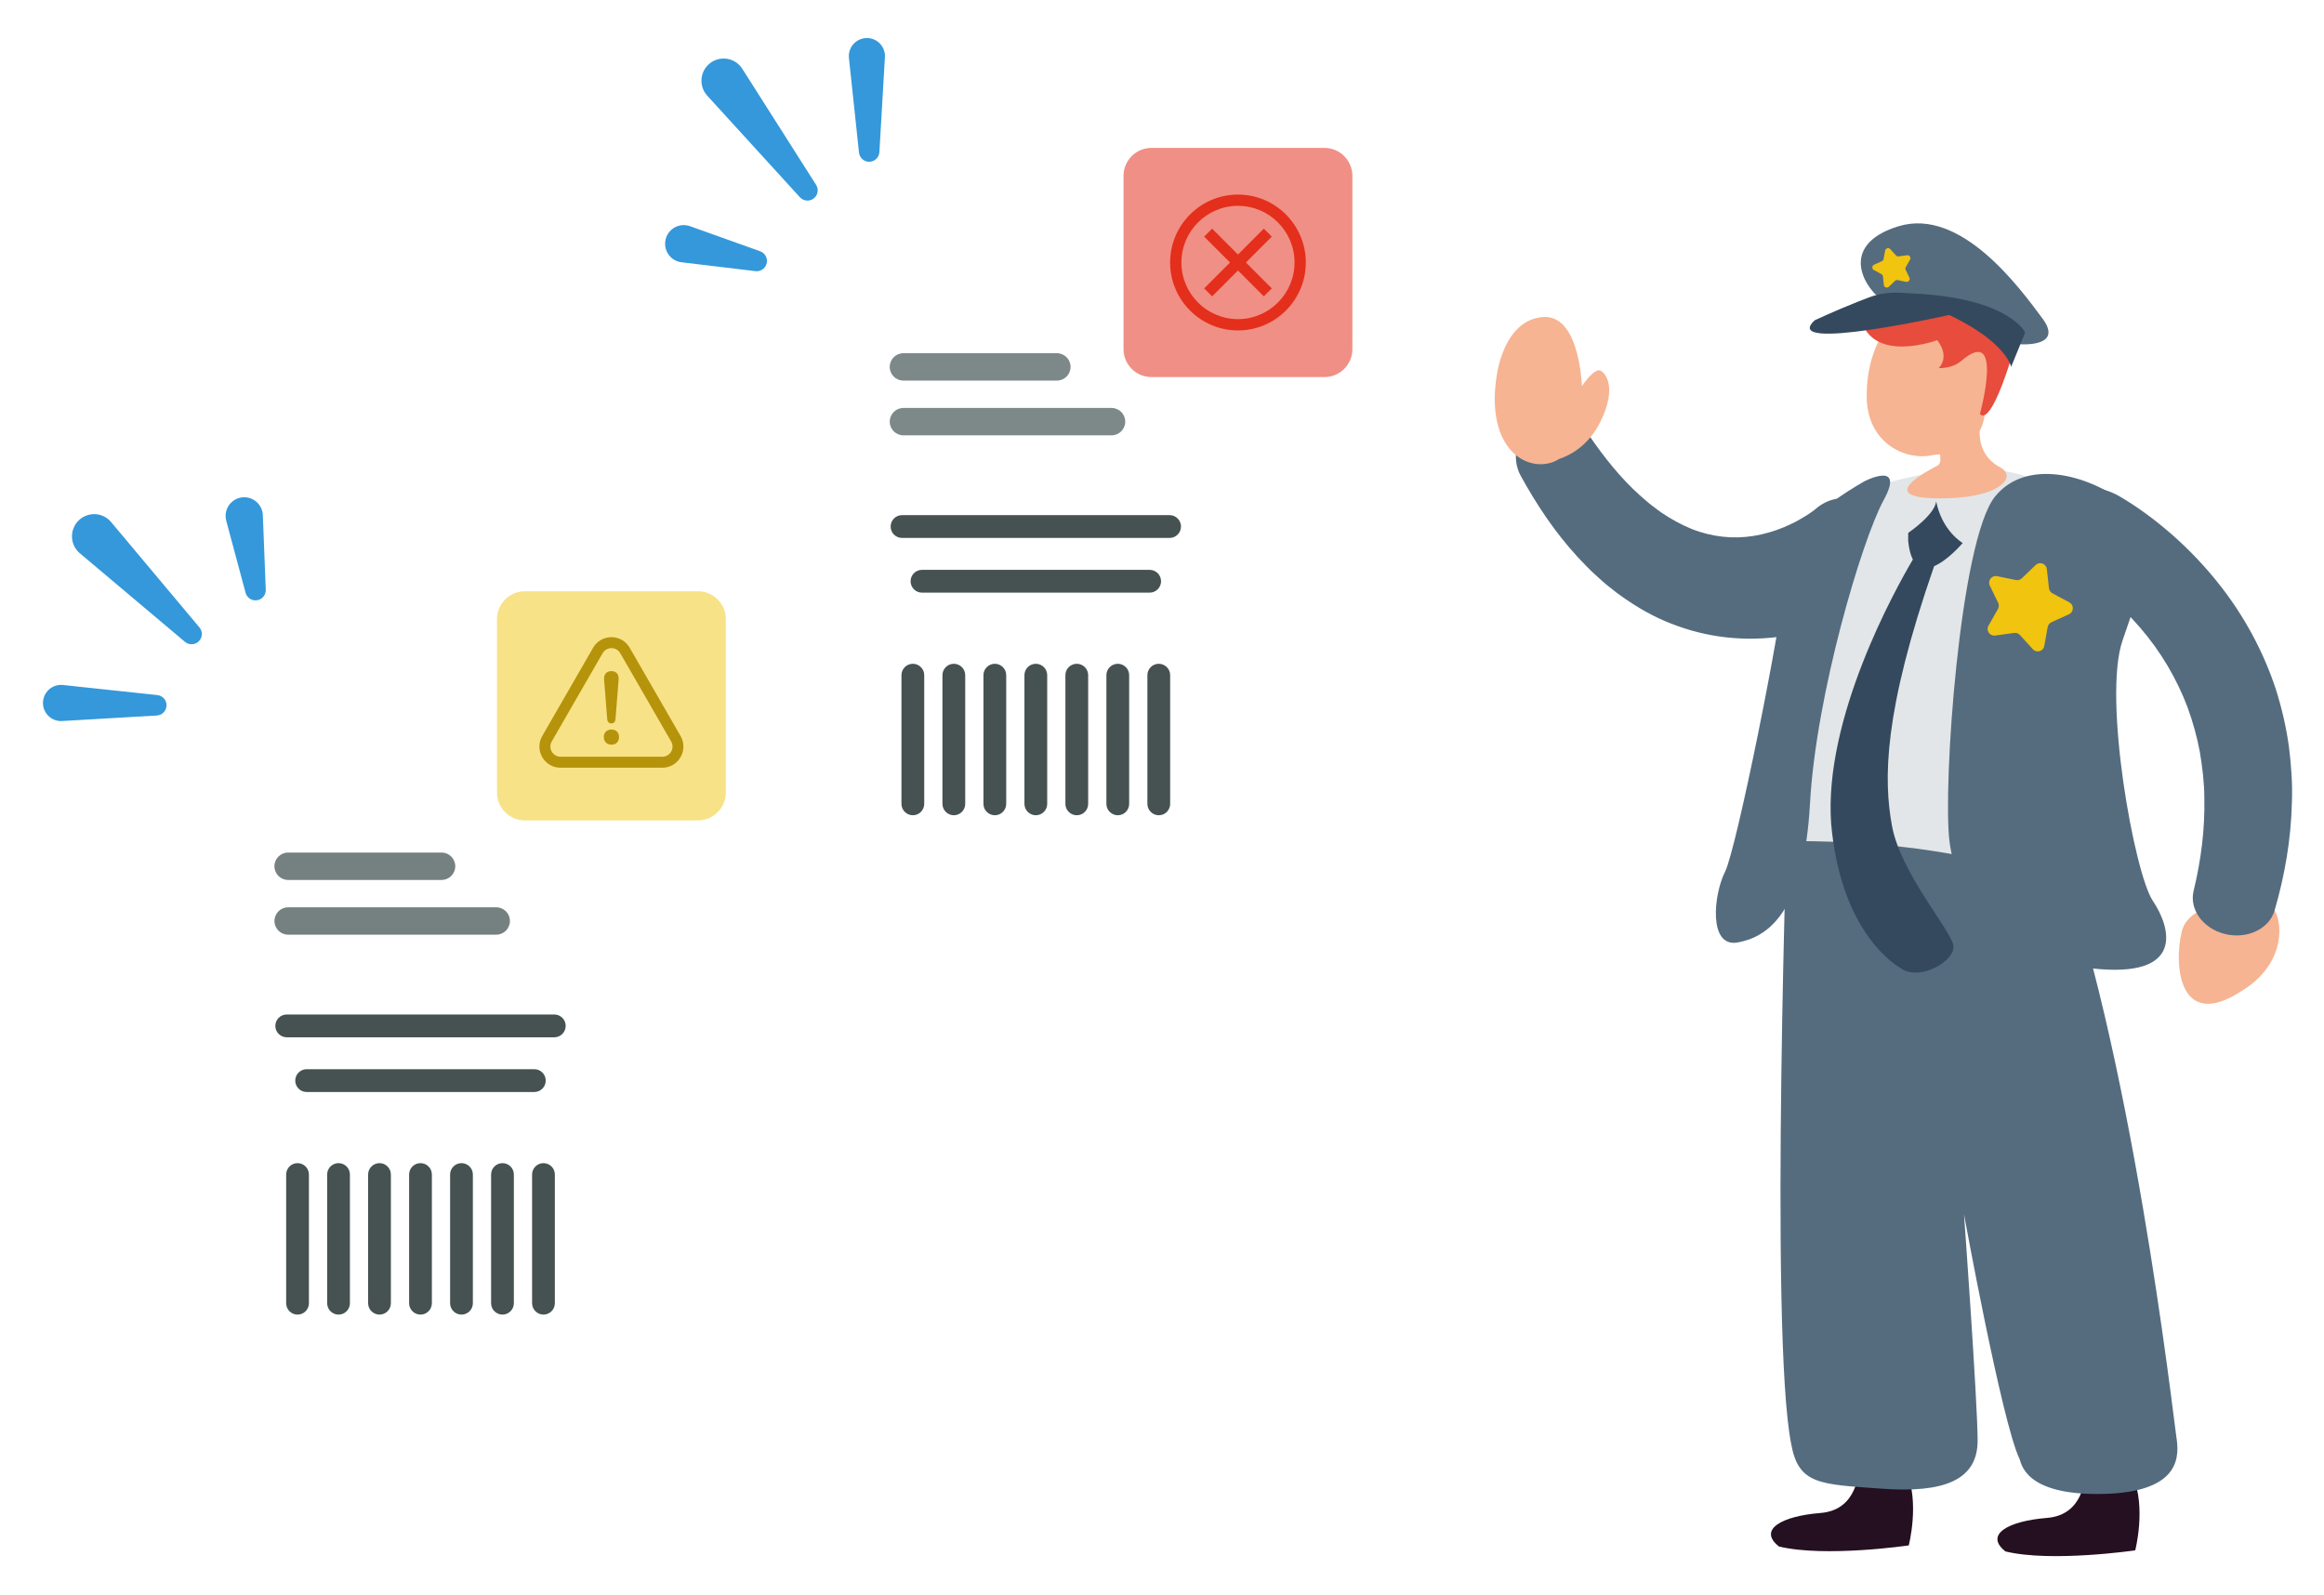 <svg width="338" height="232" viewBox="0 0 338 232" fill="none" xmlns="http://www.w3.org/2000/svg">
<g clip-path="url(#clip0)">
<path d="M264.195 73.904C264.212 73.891 264.263 73.857 264.259 73.862L264.237 73.883C264.225 73.896 264.216 73.909 264.182 73.934L264.011 74.075C263.879 74.178 263.747 74.28 263.593 74.391C263.298 74.605 262.978 74.823 262.646 75.028C261.984 75.439 261.288 75.84 260.571 76.178C259.142 76.887 257.648 77.396 256.15 77.738C253.15 78.418 250.141 78.293 247.15 77.341C245.652 76.87 244.179 76.127 242.72 75.259L241.636 74.558C241.273 74.327 240.932 74.032 240.577 73.772C239.856 73.267 239.19 72.639 238.499 72.049C235.768 69.605 233.309 66.549 231.073 63.258L231.022 63.181C229.225 60.535 225.632 59.852 222.99 61.647C220.502 63.339 219.764 66.656 221.185 69.241C223.447 73.327 226.072 77.353 229.464 81.033C230.331 81.939 231.171 82.867 232.144 83.713C232.622 84.14 233.075 84.589 233.583 84.995L235.115 86.209C237.227 87.769 239.515 89.209 242.054 90.299C244.585 91.393 247.307 92.188 250.103 92.585C252.898 92.987 255.745 93 258.514 92.658C261.284 92.316 263.981 91.654 266.538 90.696C267.826 90.231 269.073 89.675 270.31 89.059C270.929 88.752 271.539 88.423 272.162 88.059C272.47 87.884 272.786 87.692 273.101 87.491L273.596 87.17L273.869 86.982L274.01 86.884L274.237 86.717C277.77 83.944 277.211 79.738 274.437 76.199C271.659 72.66 267.728 71.126 264.195 73.904Z" fill="#556C7F"/>
<path d="M328.923 130.995C328.923 130.995 318.535 130.367 317.306 135.512C316.081 140.658 317.067 150.052 326.089 144.099C333.698 139.487 331.961 131.106 328.923 130.995Z" fill="#F6B492"/>
<path d="M303.504 214.648C303.048 214.639 303.265 220.354 297.688 220.794C292.105 221.234 288.542 223.204 291.67 225.666C298.34 227.29 310.546 225.508 310.546 225.508C310.546 225.508 312.159 219.281 310.209 214.798C306.423 211.182 303.504 214.648 303.504 214.648Z" fill="#241021"/>
<path d="M270.566 213.93C270.11 213.921 270.327 219.636 264.75 220.076C259.167 220.516 255.604 222.486 258.732 224.948C265.403 226.572 277.608 224.79 277.608 224.79C277.608 224.79 279.221 218.563 277.271 214.08C273.485 210.464 270.566 213.93 270.566 213.93Z" fill="#241021"/>
<path d="M260.063 114.634C260.063 114.634 257.281 194.15 260.524 210.109C261.595 215.977 264.736 215.896 273.703 216.541C282.669 217.187 287.645 215.345 287.624 209.502C287.603 203.66 285.644 176.64 285.644 176.64C285.644 176.64 291.128 206.733 293.701 212.182C293.991 212.639 294.183 217.563 305.86 217.302C317.536 217.046 316.909 211.485 316.516 208.929C316.123 206.374 309.94 151.54 298.464 121.768C294.759 106.399 260.563 101.313 260.063 114.634Z" fill="#556C7F"/>
<path d="M256.171 122.469C256.171 122.469 286.105 120.661 303.794 130.961C306.154 105.005 300.555 75.404 300.555 75.404C300.555 75.404 300.013 66.211 281.846 68.694C263.678 71.177 263.426 79.366 263.426 79.366C263.426 79.366 257.068 106.694 256.171 122.469Z" fill="#E2E6E8"/>
<path d="M270.366 71.836C270.366 71.836 263.251 75.165 261.928 79.554C261.51 82.55 265.675 86.469 265.675 86.469C265.675 86.469 268.164 74.439 270.366 71.836Z" fill="#CF7C66"/>
<path d="M271.147 70.011C271.147 70.011 277.147 66.904 273.968 72.725C270.788 78.546 264.114 101.039 263.243 116.887C262.368 132.734 257.11 136.273 252.766 137.081C248.421 137.889 249.219 130.102 250.884 126.815C252.548 123.528 259.133 90.735 259.577 84.307C260.021 77.883 264.242 74.011 271.147 70.011Z" fill="#556C7F"/>
<path d="M290.168 72.212C285.029 78.537 282.533 114.429 283.531 122.379C284.53 130.328 290.646 139.342 304.23 140.859C317.814 142.376 315.77 134.995 313.098 131.021C310.431 127.046 305.804 101.544 308.698 93.171C311.591 84.798 314.336 77.174 308.975 73.097C303.615 69.019 294.691 66.647 290.168 72.212Z" fill="#556C7F"/>
<path d="M285.452 78.982C285.452 78.982 282.469 77.285 281.598 72.934C281.363 74.917 277.531 77.511 277.531 77.511L277.522 78.665C277.642 79.883 277.881 80.764 278.205 81.384C275.615 85.769 265.21 104.471 266.32 119.81C267.587 134.012 274.091 139.556 276.801 141.056C279.511 142.556 284.509 139.705 284.086 137.461C283.664 135.213 276.438 126.982 275.175 120.161C273.925 113.425 273.912 103.604 281.299 82.35C283.348 81.482 285.452 78.982 285.452 78.982Z" fill="#34495E"/>
<path d="M280.074 61.202C280.074 61.202 283.352 66.874 281.79 67.716C280.228 68.558 272.674 72.438 281.931 72.494C291.047 72.554 293.373 69.288 290.94 68.002C288.503 66.716 287.184 64.224 288.332 59.967C289.323 57.36 288.934 55.069 283.864 55.172C278.794 55.274 278.15 58.723 280.074 61.202Z" fill="#F6B492"/>
<path d="M307.746 71.913C307.972 72.032 308.071 72.088 308.19 72.156L308.523 72.349C308.728 72.468 308.937 72.592 309.125 72.712C309.513 72.951 309.876 73.186 310.239 73.421C310.956 73.896 311.638 74.374 312.304 74.866C313.631 75.845 314.878 76.87 316.081 77.922C318.462 80.046 320.622 82.315 322.542 84.722C326.392 89.525 329.221 94.846 331.009 100.3C331.871 103.031 332.507 105.788 332.891 108.536C333.233 111.284 333.438 114.028 333.331 116.729C333.203 122.139 332.281 127.396 330.813 132.435C330.019 135.153 326.754 136.675 323.515 135.837C320.357 135.017 318.394 132.247 319.034 129.589L319.039 129.567C320.131 125.084 320.694 120.541 320.596 116.049C320.588 113.801 320.306 111.579 319.943 109.378C319.534 107.181 318.932 105.027 318.172 102.924C316.589 98.731 314.263 94.765 311.212 91.243C309.692 89.483 307.994 87.833 306.176 86.32C305.258 85.576 304.315 84.858 303.355 84.196C302.873 83.871 302.39 83.55 301.912 83.26C301.673 83.115 301.439 82.974 301.212 82.85L300.892 82.67C300.837 82.64 300.79 82.614 300.756 82.597C300.717 82.58 300.658 82.546 300.726 82.585C297.154 80.751 295.827 76.875 297.764 73.926C299.706 70.977 304.174 70.075 307.746 71.913Z" fill="#556C7F"/>
<path d="M281.325 66.147C281.325 66.147 287.744 66.109 288.623 60.561C289.502 55.018 290.129 43.722 282.409 43.807C274.693 43.893 271.403 50.962 271.493 57.787C271.582 64.613 277.352 67.16 281.325 66.147Z" fill="#F6B492"/>
<path d="M281.748 49.479C281.748 49.479 272.192 53.043 270.583 46.167C269.849 43.034 276.494 42.213 276.494 42.213C276.494 42.213 272.803 38.529 277.518 39.32C282.234 40.106 282.362 42.748 282.362 42.748C282.362 42.748 296.655 38.157 292.989 50.56C289.323 62.959 287.966 60.176 287.966 60.176C287.966 60.176 291.593 46.966 285.153 52.573C283.783 53.659 281.948 53.543 281.948 53.543C281.948 53.543 283.702 52.03 281.748 49.479Z" fill="#E74C3C"/>
<path d="M232.699 53.881C232.225 53.714 231.21 54.475 230.083 56.155C229.84 52.355 228.722 45.825 224.42 46.115C218.808 46.496 217.745 54.206 217.703 54.488C216.085 64.395 221.185 68.408 225.372 67.361C225.888 67.233 226.345 67.023 226.754 66.758C228.192 66.288 230.958 64.959 232.742 61.382C235.238 56.373 233.51 54.167 232.699 53.881Z" fill="#F6B492"/>
<path d="M295.66 94.436L293.782 92.372C293.569 92.137 293.253 92.021 292.937 92.064L290.172 92.444C289.382 92.551 288.806 91.705 289.203 91.013L290.581 88.585C290.739 88.307 290.748 87.974 290.611 87.688L289.395 85.174C289.045 84.457 289.677 83.649 290.458 83.807L293.189 84.371C293.501 84.435 293.821 84.341 294.051 84.123L296.065 82.187C296.642 81.632 297.602 81.982 297.691 82.777L297.999 85.555C298.033 85.871 298.221 86.149 298.502 86.299L300.96 87.619C301.665 87.995 301.63 89.021 300.901 89.35L298.361 90.504C298.071 90.637 297.866 90.901 297.811 91.213L297.316 93.962C297.179 94.744 296.198 95.03 295.66 94.436Z" fill="#F1C40F"/>
<g filter="url(#filter0_d)">
<path d="M83.886 99.526L78.205 105.8L72.521 99.526L66.841 105.8L61.156 99.526L55.476 105.8L49.791 99.526L44.111 105.8L38.426 99.526L32.746 105.8V194.552L38.426 200.826L44.111 194.552L49.791 200.826L55.476 194.552L61.156 200.826L66.841 194.552L72.521 200.826L78.205 194.552L83.886 200.826L89.57 194.552V105.8L83.886 99.526Z" fill="white"/>
<path d="M64.225 119.994H41.9C40.804 119.994 39.912 119.105 39.912 118.002C39.912 116.904 40.799 116.011 41.9 116.011H64.225C65.321 116.011 66.213 116.9 66.213 118.002C66.213 119.101 65.321 119.994 64.225 119.994Z" fill="#758081"/>
<path d="M72.175 127.956H41.905C40.808 127.956 39.916 127.067 39.916 125.965C39.916 124.866 40.804 123.973 41.905 123.973H72.175C73.272 123.973 74.164 124.862 74.164 125.965C74.16 127.063 73.272 127.956 72.175 127.956Z" fill="#758081"/>
<path d="M80.617 142.881H41.7C40.786 142.881 40.044 142.137 40.044 141.222C40.044 140.308 40.786 139.564 41.7 139.564H80.617C81.53 139.564 82.273 140.308 82.273 141.222C82.273 142.137 81.53 142.881 80.617 142.881Z" fill="#465252"/>
<path d="M77.714 150.839H44.597C43.684 150.839 42.941 150.095 42.941 149.18C42.941 148.266 43.684 147.522 44.597 147.522H77.714C78.628 147.522 79.37 148.266 79.37 149.18C79.37 150.095 78.632 150.839 77.714 150.839Z" fill="#465252"/>
<path d="M43.275 183.218C42.361 183.218 41.619 182.474 41.619 181.559V162.844C41.619 161.929 42.361 161.186 43.275 161.186C44.188 161.186 44.93 161.929 44.93 162.844V181.559C44.93 182.474 44.188 183.218 43.275 183.218Z" fill="#465252"/>
<path d="M49.236 183.218C48.323 183.218 47.581 182.474 47.581 181.559V162.844C47.581 161.929 48.323 161.186 49.236 161.186C50.15 161.186 50.892 161.929 50.892 162.844V181.559C50.892 182.474 50.15 183.218 49.236 183.218Z" fill="#465252"/>
<path d="M55.194 183.218C54.281 183.218 53.539 182.474 53.539 181.559V162.844C53.539 161.929 54.281 161.186 55.194 161.186C56.108 161.186 56.85 161.929 56.85 162.844V181.559C56.85 182.474 56.112 183.218 55.194 183.218Z" fill="#465252"/>
<path d="M61.156 183.218C60.243 183.218 59.5 182.474 59.5 181.559V162.844C59.5 161.929 60.243 161.186 61.156 161.186C62.069 161.186 62.812 161.929 62.812 162.844V181.559C62.812 182.474 62.073 183.218 61.156 183.218Z" fill="#465252"/>
<path d="M67.118 183.218C66.204 183.218 65.462 182.474 65.462 181.559V162.844C65.462 161.929 66.204 161.186 67.118 161.186C68.031 161.186 68.774 161.929 68.774 162.844V181.559C68.774 182.474 68.035 183.218 67.118 183.218Z" fill="#465252"/>
<path d="M73.08 183.218C72.167 183.218 71.424 182.474 71.424 181.559V162.844C71.424 161.929 72.167 161.186 73.08 161.186C73.993 161.186 74.736 161.929 74.736 162.844V181.559C74.736 182.474 73.993 183.218 73.08 183.218Z" fill="#465252"/>
<path d="M79.042 183.218C78.129 183.218 77.386 182.474 77.386 181.559V162.844C77.386 161.929 78.129 161.186 79.042 161.186C79.955 161.186 80.698 161.929 80.698 162.844V181.559C80.698 182.474 79.955 183.218 79.042 183.218Z" fill="#465252"/>
</g>
<path d="M101.515 119.336H76.332C74.104 119.336 72.282 117.511 72.282 115.28V90.06C72.282 87.829 74.104 86.004 76.332 86.004H101.515C103.743 86.004 105.565 87.829 105.565 90.06V115.28C105.565 117.511 103.743 119.336 101.515 119.336Z" fill="#F8E287"/>
<path d="M96.326 111.668H81.521C80.412 111.668 79.417 111.096 78.862 110.13C78.308 109.168 78.308 108.018 78.862 107.057L86.263 94.218C86.817 93.256 87.812 92.68 88.921 92.68C90.031 92.68 91.025 93.252 91.58 94.218L98.98 107.057C99.535 108.018 99.535 109.168 98.98 110.13C98.43 111.091 97.435 111.668 96.326 111.668ZM86.954 94.615L87.645 95.013L80.245 107.852C79.976 108.313 79.976 108.869 80.245 109.331C80.514 109.792 80.992 110.07 81.525 110.07H96.33C96.864 110.07 97.341 109.792 97.61 109.331C97.879 108.869 97.879 108.313 97.61 107.852L90.21 95.013C89.941 94.551 89.463 94.274 88.93 94.274C88.396 94.274 87.918 94.551 87.65 95.013L86.954 94.615Z" fill="#B5930B"/>
<path d="M88.93 108.318C88.593 108.318 88.324 108.215 88.119 108.006C87.914 107.796 87.816 107.527 87.816 107.202C87.816 106.886 87.918 106.625 88.119 106.42C88.324 106.215 88.593 106.117 88.93 106.117C89.275 106.117 89.549 106.219 89.741 106.42C89.933 106.625 90.031 106.886 90.031 107.202C90.031 107.531 89.933 107.801 89.741 108.006C89.549 108.215 89.28 108.318 88.93 108.318ZM88.93 105.219C88.541 105.219 88.332 104.993 88.307 104.535L87.859 98.842C87.829 98.475 87.91 98.18 88.098 97.954C88.285 97.731 88.563 97.62 88.93 97.62C89.288 97.62 89.557 97.731 89.741 97.954C89.924 98.176 90.001 98.475 89.971 98.842L89.523 104.535C89.497 104.988 89.297 105.219 88.93 105.219Z" fill="#B5930B"/>
<path d="M173.379 34.892L167.694 41.17L162.014 34.892L156.329 41.17L150.649 34.892L144.965 41.17L139.284 34.892L133.6 41.17L127.919 34.892L122.235 41.17V129.918L127.919 136.192L133.6 129.918L139.284 136.192L144.965 129.918L150.649 136.192L156.329 129.918L162.014 136.192L167.694 129.918L173.379 136.192L179.059 129.918V41.17L173.379 34.892Z" fill="white"/>
<path d="M153.713 55.36H131.389C130.292 55.36 129.4 54.471 129.4 53.368C129.4 52.27 130.288 51.377 131.389 51.377H153.713C154.81 51.377 155.702 52.266 155.702 53.368C155.702 54.471 154.814 55.36 153.713 55.36Z" fill="#7D8889"/>
<path d="M161.664 63.322H131.394C130.297 63.322 129.405 62.433 129.405 61.33C129.405 60.228 130.292 59.339 131.394 59.339H161.664C162.761 59.339 163.653 60.228 163.653 61.33C163.653 62.433 162.761 63.322 161.664 63.322Z" fill="#7D8889"/>
<path d="M170.106 78.246H131.189C130.275 78.246 129.533 77.503 129.533 76.588C129.533 75.674 130.275 74.93 131.189 74.93H170.106C171.019 74.93 171.761 75.674 171.761 76.588C171.761 77.503 171.019 78.246 170.106 78.246Z" fill="#465252"/>
<path d="M167.208 86.204H134.09C133.177 86.204 132.435 85.461 132.435 84.546C132.435 83.632 133.177 82.888 134.09 82.888H167.208C168.121 82.888 168.863 83.632 168.863 84.546C168.863 85.461 168.121 86.204 167.208 86.204Z" fill="#465252"/>
<path d="M132.763 118.584C131.85 118.584 131.107 117.84 131.107 116.925V98.21C131.107 97.295 131.85 96.552 132.763 96.552C133.677 96.552 134.419 97.295 134.419 98.21V116.925C134.419 117.84 133.677 118.584 132.763 118.584Z" fill="#465252"/>
<path d="M138.725 118.584C137.812 118.584 137.069 117.84 137.069 116.925V98.21C137.069 97.295 137.812 96.552 138.725 96.552C139.638 96.552 140.381 97.295 140.381 98.21V116.925C140.381 117.84 139.638 118.584 138.725 118.584Z" fill="#465252"/>
<path d="M144.687 118.584C143.774 118.584 143.031 117.84 143.031 116.925V98.21C143.031 97.295 143.774 96.552 144.687 96.552C145.6 96.552 146.343 97.295 146.343 98.21V116.925C146.343 117.84 145.6 118.584 144.687 118.584Z" fill="#465252"/>
<path d="M150.649 118.584C149.736 118.584 148.993 117.84 148.993 116.925V98.21C148.993 97.295 149.736 96.552 150.649 96.552C151.562 96.552 152.305 97.295 152.305 98.21V116.925C152.305 117.84 151.562 118.584 150.649 118.584Z" fill="#465252"/>
<path d="M156.607 118.584C155.693 118.584 154.951 117.84 154.951 116.925V98.21C154.951 97.295 155.693 96.552 156.607 96.552C157.52 96.552 158.262 97.295 158.262 98.21V116.925C158.262 117.84 157.524 118.584 156.607 118.584Z" fill="#465252"/>
<path d="M162.569 118.584C161.656 118.584 160.913 117.84 160.913 116.925V98.21C160.913 97.295 161.656 96.552 162.569 96.552C163.482 96.552 164.225 97.295 164.225 98.21V116.925C164.225 117.84 163.486 118.584 162.569 118.584Z" fill="#465252"/>
<path d="M168.531 118.584C167.618 118.584 166.875 117.84 166.875 116.925V98.21C166.875 97.295 167.618 96.552 168.531 96.552C169.444 96.552 170.187 97.295 170.187 98.21V116.925C170.187 117.84 169.448 118.584 168.531 118.584Z" fill="#465252"/>
<path d="M192.639 54.847H167.455C165.228 54.847 163.405 53.022 163.405 50.791V25.571C163.405 23.34 165.228 21.515 167.455 21.515H192.639C194.867 21.515 196.689 23.34 196.689 25.571V50.791C196.693 53.022 194.867 54.847 192.639 54.847Z" fill="#F08F85"/>
<path d="M180.049 48.064C174.608 48.064 170.182 43.632 170.182 38.183C170.182 32.734 174.608 28.302 180.049 28.302C185.49 28.302 189.916 32.734 189.916 38.183C189.916 43.632 185.49 48.064 180.049 48.064ZM180.049 29.939C175.512 29.939 171.821 33.636 171.821 38.179C171.821 42.722 175.512 46.419 180.049 46.419C184.586 46.419 188.277 42.722 188.277 38.179C188.277 33.636 184.586 29.939 180.049 29.939Z" fill="#E32F1C"/>
<path d="M183.809 33.257L175.133 41.946L176.292 43.106L184.967 34.418L183.809 33.257Z" fill="#E32F1C"/>
<path d="M176.289 33.257L175.13 34.418L183.806 43.106L184.964 41.946L176.289 33.257Z" fill="#E32F1C"/>
<path d="M293.766 50.069C293.766 50.069 300.244 50.594 297.039 46.303C293.838 42.012 285.256 30.11 276.11 32.913C266.965 35.717 271.284 42.504 274.651 44.265C282.252 42.974 291.248 48.658 293.766 50.069Z" fill="#556C7F"/>
<path d="M294.542 48.351C294.542 48.351 291.867 42.611 275.061 42.611C291.491 47.671 292.498 53.364 292.498 53.364L294.542 48.351Z" fill="#34495E"/>
<path d="M283.967 45.709C283.967 45.709 258.621 51.445 263.947 46.573C269.487 44.047 272.265 43.107 272.265 43.107C272.265 43.107 278.159 40.807 283.967 45.709Z" fill="#34495E"/>
<path d="M277.215 40.995L275.995 40.739C275.858 40.709 275.713 40.752 275.611 40.85L274.71 41.709C274.454 41.957 274.023 41.799 273.985 41.444L273.852 40.205C273.835 40.063 273.754 39.94 273.63 39.871L272.534 39.277C272.218 39.106 272.235 38.649 272.564 38.504L273.699 37.991C273.827 37.931 273.921 37.816 273.946 37.674L274.172 36.448C274.236 36.097 274.676 35.969 274.915 36.234L275.752 37.157C275.845 37.264 275.986 37.315 276.127 37.294L277.36 37.127C277.715 37.08 277.966 37.461 277.791 37.769L277.173 38.85C277.1 38.974 277.096 39.123 277.16 39.252L277.698 40.376C277.847 40.709 277.565 41.068 277.215 40.995Z" fill="#F1C40F"/>
<path d="M116.337 28.691L102.864 13.92C101.665 12.604 101.754 10.561 103.069 9.36C104.383 8.159 106.423 8.249 107.622 9.565C107.746 9.702 107.866 9.86 107.96 10.009L118.693 26.887C119.137 27.584 118.932 28.503 118.236 28.947C117.613 29.336 116.815 29.216 116.337 28.691Z" fill="#3498DB"/>
<path d="M124.932 22.199L123.468 8.441C123.314 6.996 124.36 5.701 125.803 5.548C127.245 5.394 128.538 6.441 128.692 7.885C128.709 8.026 128.709 8.18 128.7 8.317L127.898 22.126C127.851 22.947 127.147 23.575 126.323 23.528C125.589 23.485 125.009 22.912 124.932 22.199Z" fill="#3498DB"/>
<path d="M109.872 39.44L99.117 38.149C97.632 37.969 96.573 36.619 96.753 35.132C96.932 33.644 98.281 32.584 99.761 32.764C99.962 32.789 100.167 32.836 100.35 32.901L110.554 36.546C111.331 36.824 111.737 37.679 111.459 38.457C111.216 39.128 110.55 39.525 109.872 39.44Z" fill="#3498DB"/>
<path d="M29.007 91.265L16.162 75.939C15.018 74.571 12.982 74.396 11.621 75.541C10.255 76.687 10.08 78.725 11.224 80.089C11.344 80.23 11.484 80.366 11.617 80.482L26.904 93.363C27.535 93.893 28.474 93.812 29.003 93.184C29.481 92.62 29.464 91.812 29.007 91.265Z" fill="#3498DB"/>
<path d="M22.892 101.103L9.154 99.637C7.712 99.484 6.419 100.531 6.265 101.975C6.111 103.42 7.157 104.715 8.599 104.869C8.74 104.886 8.894 104.886 9.03 104.877L22.819 104.074C23.639 104.027 24.266 103.321 24.219 102.497C24.176 101.762 23.605 101.18 22.892 101.103Z" fill="#3498DB"/>
<path d="M38.652 85.773L38.226 74.934C38.166 73.438 36.907 72.272 35.413 72.331C33.919 72.391 32.755 73.652 32.814 75.148C32.823 75.349 32.857 75.558 32.904 75.746L35.716 86.222C35.93 87.021 36.749 87.491 37.547 87.277C38.234 87.094 38.682 86.457 38.652 85.773Z" fill="#3498DB"/>
</g>
<defs>
<filter id="filter0_d" x="8.746" y="83.526" width="104.824" height="149.3" filterUnits="userSpaceOnUse" color-interpolation-filters="sRGB">
<feFlood flood-opacity="0" result="BackgroundImageFix"/>
<feColorMatrix in="SourceAlpha" type="matrix" values="0 0 0 0 0 0 0 0 0 0 0 0 0 0 0 0 0 0 127 0" result="hardAlpha"/>
<feOffset dy="8"/>
<feGaussianBlur stdDeviation="12"/>
<feColorMatrix type="matrix" values="0 0 0 0 0.216 0 0 0 0 0.302 0 0 0 0 0.388 0 0 0 0.15 0"/>
<feBlend mode="normal" in2="BackgroundImageFix" result="effect1_dropShadow"/>
<feBlend mode="normal" in="SourceGraphic" in2="effect1_dropShadow" result="shape"/>
</filter>
<clipPath id="clip0">
<rect width="338" height="232" fill="white"/>
</clipPath>
</defs>
</svg>
